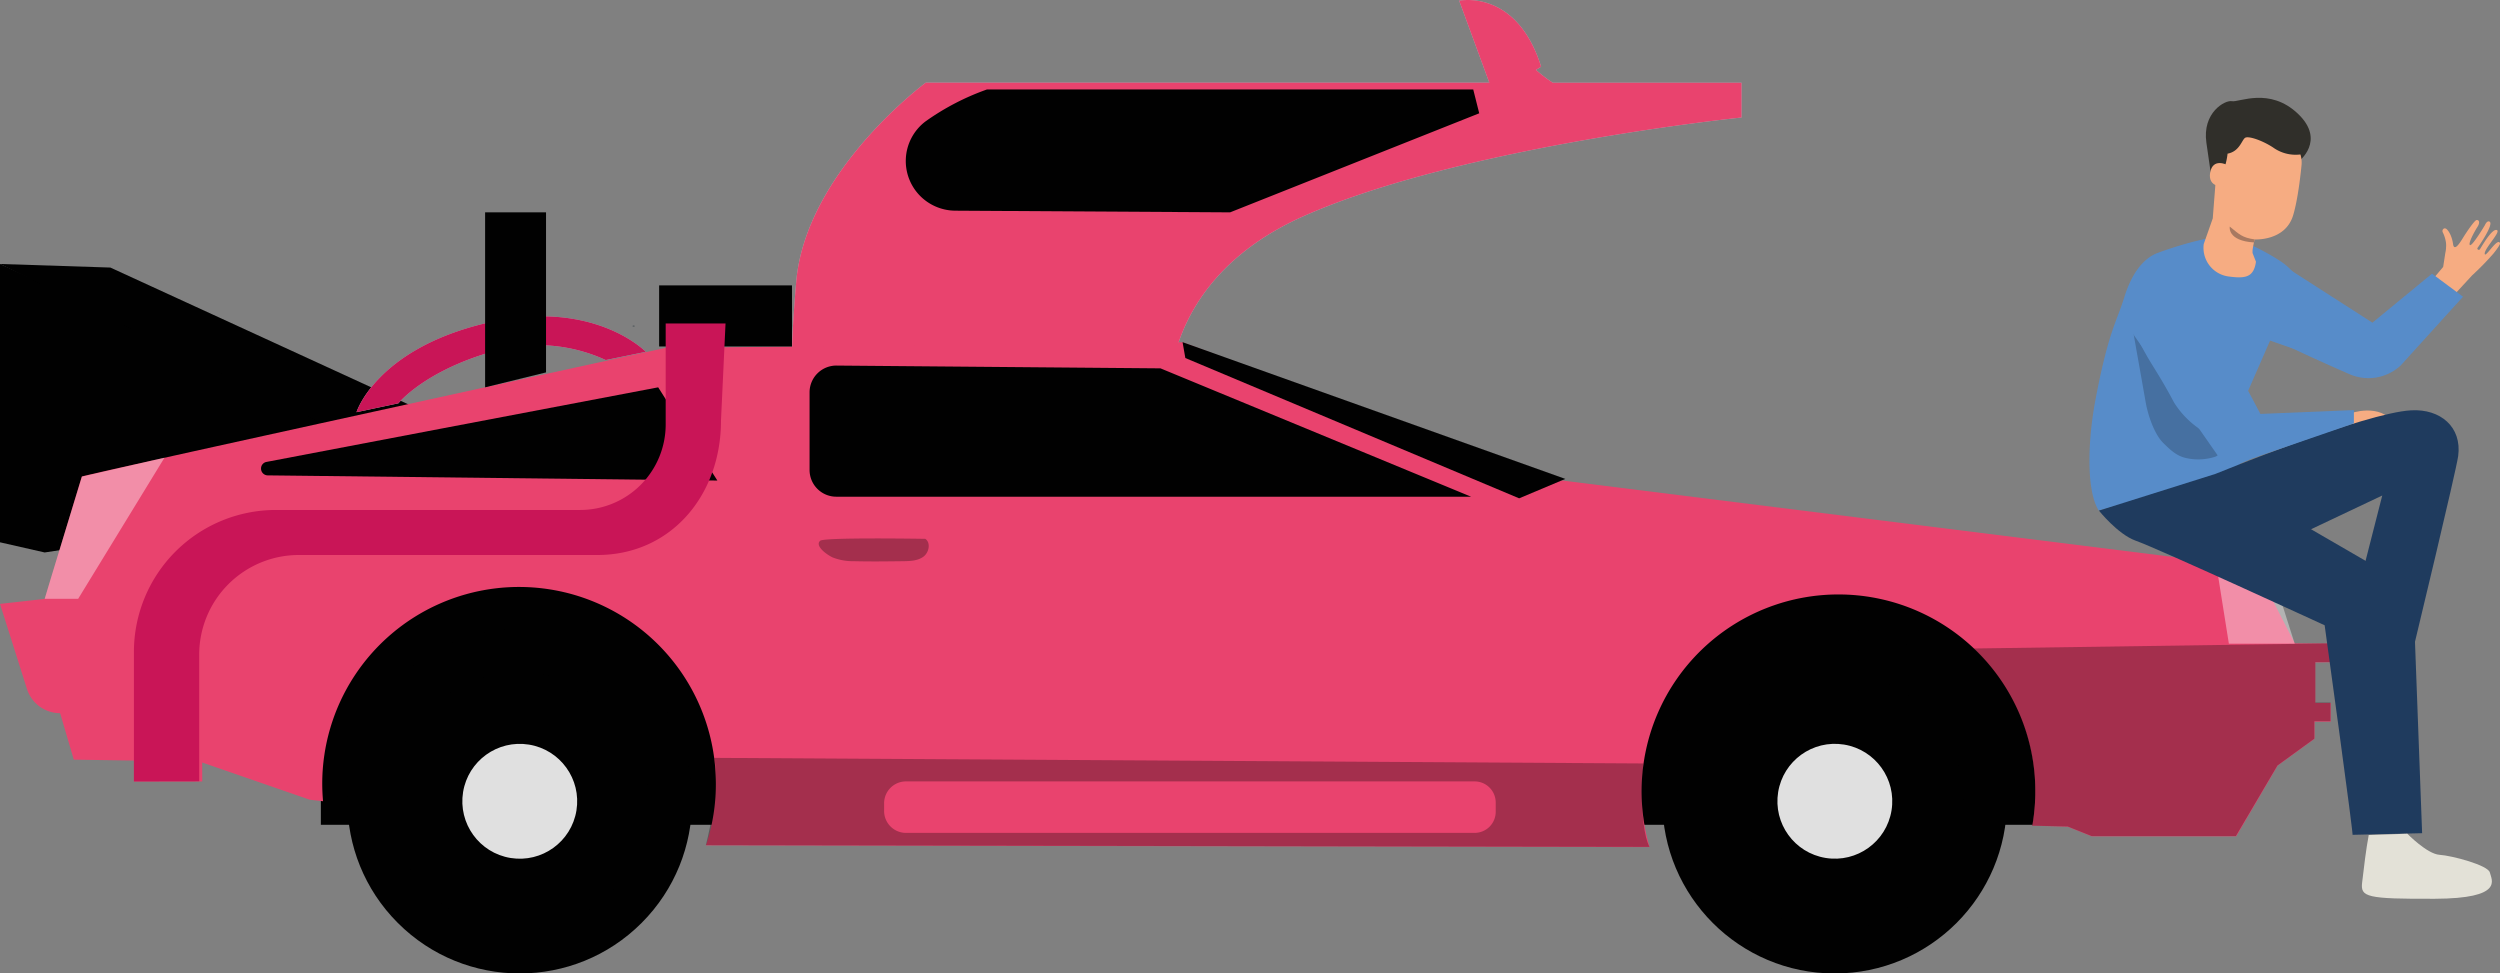 <?xml version="1.0" encoding="UTF-8"?> <svg xmlns="http://www.w3.org/2000/svg" viewBox="0 0 629.5 245.12"><rect x="0" y="0" width="629.5" height="245.12" fill="#808080" stroke="none"/> <defs> <style>.cls-1{fill:#b0bec5;}.cls-2{fill:#e9436e;}.cls-3,.cls-4{fill:#010101;}.cls-4,.cls-9{opacity:0.3;}.cls-4,.cls-8{isolation:isolate;}.cls-5{fill:#c91557;}.cls-6{fill:#263339;}.cls-7{fill:none;}.cls-8{fill:#fff;opacity:0.4;}.cls-10{fill:#e0e0e0;}.cls-11{fill:#f6ac82;}.cls-12{fill:#302f2a;}.cls-13{fill:#578cc9;}.cls-14{opacity:0.2;}.cls-15{fill:#1f3b5e;}.cls-16{fill:#a77961;}.cls-17{fill:#e3e1d7;}</style> </defs> <title>Ресурс 302</title> <g id="Слой_2" data-name="Слой 2"> <g id="Слой_1-2" data-name="Слой 1"> <path class="cls-1" d="M391,20.83a35,35,0,0,1-4.23-3.23l1.29-.82C381.87-2.91,367.42.18,367.42.18L375,20.81H233.12S202.87,43.1,200.48,71s0,24.68,0,24.68L294.42,106s-5.58-34.24,34.23-51.75S438.52,29.59,438.52,29.59V20.83Z"></path> <path class="cls-2" d="M391,20.83a35,35,0,0,1-4.23-3.23l1.29-.82C381.87-2.91,367.42.18,367.42.18L375,20.81H233.12S202.87,43.1,200.48,71s0,24.68,0,24.68L294.42,106s-5.58-34.24,34.23-51.75S438.52,29.59,438.52,29.59V20.83Z"></path> <polygon class="cls-3" points="531.17 207.68 80.79 207.68 80.79 128.44 524.34 143.73 531.17 207.68"></polygon> <polygon class="cls-3" points="81.41 103.79 0 66.47 0 136.55 11.25 139.11 81.41 128.44 81.41 103.79"></polygon> <polygon class="cls-3" points="0 66.47 27.79 67.37 103.7 102.22 82.72 107.38 0 66.47"></polygon> <path class="cls-2" d="M586.84,166.75V162h-9L568,142.85,389.55,120.52,297.77,86.18,167.48,87.61S20.8,119.61,20.59,120L11.25,150.8,0,152.06l6.78,21.4a8.77,8.77,0,0,0,8.36,6.12h0l3.44,11.7,15.14.23v5.27h17.2V192L78,201.37l3.34.38c-.12-1.45-.2-2.92-.2-4.4a49.56,49.56,0,1,1,96.63,15.52h3.95l233.64.43a50.2,50.2,0,0,1-2-14.87,49.57,49.57,0,1,1,99.13,1.65,50.28,50.28,0,0,1-.76,7.84l.81,0,8.15.26,6,2.41h36.39l10.44-17.81,9.29-6.75v-4.32h4.07V177H583v-10.2Z"></path> <path class="cls-4" d="M497,163.29,586.84,162v4.71H583v10.18h3.82v4.71h-4.07V186l-9.29,6.75L563,210.52H526.65l-6-2.41-9-.21S517.82,184.33,497,163.29Z"></path> <path class="cls-4" d="M179.82,190.83l234,1.41s-1.35,15.33,1.51,21l-237.59-.43S181.47,198.55,179.82,190.83Z"></path> <path class="cls-1" d="M89.77,103.79S94.67,88.07,122,81.45s40.62,7.14,40.62,7.14l-10.09,2.07a41.05,41.05,0,0,0-29.39-1.88c-16.65,5-22.82,12.77-22.82,12.77"></path> <path class="cls-5" d="M89.77,103.79S94.67,88.07,122,81.45s40.62,7.14,40.62,7.14l-10.09,2.07a41.05,41.05,0,0,0-29.39-1.88c-16.65,5-22.82,12.77-22.82,12.77"></path> <path class="cls-6" d="M130.51,87.54s-.43-.21-.86-.81a5.46,5.46,0,0,1-1-2.69,5.58,5.58,0,0,1,.5-2.82c.33-.66.67-1,.72-.94a8.73,8.73,0,0,0-.7,3.71A8.89,8.89,0,0,0,130.51,87.54Z"></path> <polygon class="cls-3" points="137.49 93.77 122.15 97.53 122.15 53.47 137.49 53.47 137.49 93.77"></polygon> <path class="cls-3" d="M203.85,98.78v19.56a6.73,6.73,0,0,0,6.73,6.73H370.42L292.21,92.75l-81.6-.7a6.74,6.74,0,0,0-6.76,6.72Z"></path> <path class="cls-7" d="M346.12,108.56v16.51h23a3.17,3.17,0,0,0,3.17-3.17h0a3.17,3.17,0,0,0-1.92-2.91Z"></path> <path class="cls-8" d="M571.79,143.18c-1.12-.14-13.38,1.17-13.38,1.17l2.82,17.73h16.58Z"></path> <path class="cls-8" d="M11.25,150.78h8.43l21.74-35.54L20.64,120S11.88,148.52,11.25,150.78Z"></path> <path class="cls-3" d="M67.06,116.32l44.59-8.5,54.08-10.29L180.63,121l-77.43-.89-35.78-.41A1.7,1.7,0,0,1,65.73,118,1.68,1.68,0,0,1,67.06,116.32Z"></path> <polygon class="cls-3" points="297.77 86.16 298.47 90.15 382.52 125.48 394.15 120.59 297.77 86.16"></polygon> <rect class="cls-3" x="165.97" y="71.86" width="33.45" height="15.38"></rect> <g class="cls-9"> <path class="cls-3" d="M233,135.68c1.42,1,.93,3.45-.48,4.49s-3.29,1.11-5,1.14c-4.16.05-8.31.11-12.47,0a14,14,0,0,1-5.39-.95c-1.67-.78-4.54-3-3.13-4.2C207.56,135.25,233,135.68,233,135.68Z"></path> </g> <path class="cls-6" d="M159.55,82.18c-.14,0-.26,0-.26-.08s.12-.08.26-.08.26,0,.26.08S159.7,82.18,159.55,82.18Z"></path> <path class="cls-2" d="M228.13,196.76H371.31a5.31,5.31,0,0,1,5.31,5.31v2.34a5.31,5.31,0,0,1-5.31,5.31H228.13a5.51,5.51,0,0,1-5.51-5.51v-2A5.5,5.5,0,0,1,228.13,196.76Z"></path> <path class="cls-5" d="M33.72,196.76V164.18a35.75,35.75,0,0,1,35.75-35.77h76.61a21.54,21.54,0,0,0,21.54-21.54h0V81.45h15.07L181.54,106c0,18.6-12.52,33.75-31.13,33.75H75.26a25.09,25.09,0,0,0-25.1,25.08h0v31.9Z"></path> <circle class="cls-3" cx="130.87" cy="201.73" r="43.39" transform="translate(-104.32 151.62) rotate(-45)"></circle> <circle class="cls-3" cx="130.87" cy="201.73" r="32.45"></circle> <circle class="cls-10" cx="130.88" cy="201.76" r="14.46" transform="translate(-89.18 298.78) rotate(-80.82)"></circle> <circle class="cls-3" cx="461.97" cy="201.73" r="43.39"></circle> <circle class="cls-3" cx="461.97" cy="201.73" r="32.45"></circle> <circle class="cls-10" cx="462.01" cy="201.77" r="14.46" transform="translate(189.12 625.66) rotate(-80.82)"></circle> <path class="cls-3" d="M309.74,53.47l62.73-24.94-1.51-6H248.51a62.71,62.71,0,0,0-15.41,8,12.49,12.49,0,0,0-.83,19.35h0a12.58,12.58,0,0,0,8.24,3.17Z"></path> <path class="cls-11" d="M591.71,104.13s7.62-2.9,11.31,2.63L592.86,110Z"></path> <path class="cls-12" d="M578.77,40.7s7-5.26-.15-12.06S563.71,25.83,562,25.48s-7.53,2.86-6.43,10.47l1.1,7.62s.46.38,4-2.41,1.44-1.2,1.44-1.2l3.22.77s.38-1.79,4.88-1.29S578.77,40.7,578.77,40.7Z"></path> <path class="cls-13" d="M527.59,100.93c3.25-17.36,5.44-20,7.28-26s4.76-9.85,8.4-11.23c2.45-.92,14.71-5.23,19-3.8a54.53,54.53,0,0,1,11.83,5.79,15.59,15.59,0,0,1,6.17,7.69l6.51,17.91-3-1.28-12.17-4.25-8.31,19,.92,14.4-35.76,9.38C525.25,123.49,525.74,110.78,527.59,100.93Z"></path> <g class="cls-14"> <path class="cls-3" d="M536.87,82c1.58,9,1.84,10.32,3.42,19.32.54,3.11,2.13,7.94,4.39,10.19,1.68,1.66,3.32,3.26,5.66,3.8a13.93,13.93,0,0,0,7.5-.32c2-.87,3.78-4.76,2.94-6.75-3,.63-4,1.58-6.59,0a22.62,22.62,0,0,1-6.76-6.88c-5.21-9.84-6.66-10.19-10.58-19.36"></path> </g> <path class="cls-13" d="M548.43,65.12l25.21,47.53-12.82,5.48L535.29,81.49S537.38,64.56,548.43,65.12Z"></path> <path class="cls-15" d="M557.86,119.32s37.63-15.39,49.27-16c7.33-.41,12.83,4.16,11.84,11.52-.5,3.69-10.89,46.82-10.89,46.82l-15.85-7.06,7.62-29.83-30.93,14.65Z"></path> <path class="cls-15" d="M528.51,128.57s4.73,5.94,9.24,7.57c5.7,2,47.6,21.31,47.6,21.31s7.6,55.06,7,52.76l17.54-.41L608,159.09c-.23-6.49-5.57-14-11.31-17.27l-38.82-22.5Z"></path> <path class="cls-11" d="M567.19,63a23.38,23.38,0,0,1,.53-2.71s7.56.47,9.63-5.88c1-3.17,1.75-8.47,2.18-12.85a7,7,0,0,0-6.37-7.6h-.35l-13.94-.71L557.17,55l-2.27,6.45a7.28,7.28,0,0,0,6.36,8.18h0c4.08.54,6.24.24,6.79-3.73,0,0-.86-2.19-.86-2.2Z"></path> <path class="cls-16" d="M567.72,60.28c-3.15-.44-3.82-1.25-6.27-3.23,0,0-.68,3.59,6.09,4Z"></path> <path class="cls-12" d="M580.26,38.71a9.73,9.73,0,0,1-7.92-1.59c-2.75-1.79-6.15-2.93-7-2.43s-1.38,3.44-4.44,4c0,0-.53,5.72-2.84,5.22-1.62-.34-.68-6.64,0-10.24a3.25,3.25,0,0,1,3-2.55l4.29-.16,5.36,1.44,5.74,1.54,4.38,1.79Z"></path> <path class="cls-11" d="M560.82,41.55c-.09-.06-3.64-1.88-4.3,1.9s3.29,3.54,3.4,3.54C560.82,47,560.82,41.55,560.82,41.55Z"></path> <path class="cls-17" d="M606.16,209.93s5,5.11,8.11,5.31,12.25,2.61,12.68,4.47,3.65,6.53-13.85,6.6c-17.27.07-18.74-.44-18.32-4.06s1-8.52,1.67-12Z"></path> <path class="cls-11" d="M622.5,69.32a69.14,69.14,0,0,0,5.35-5.48c2-2.49,1.76-2.68,1.44-2.86-.88-.51-3.65,4.24-3.64,2.86s4.05-5.41,3.1-5.89c-1.21-.65-4,4.38-4.29,4.79s-.85,0-.6-.34,4.21-6,3-6.6c-.66-.35-1.17.91-1.17.91s-3.2,5.37-3.75,5,1.22-3.55,1.89-4.59.46-1.78-.23-1.71c-.48,0-2.62,3.19-3.26,4.23s-2.36,4-2.66,1.81-1.31-3.7-1.87-3.91-1,.47-.7,1a8.29,8.29,0,0,1,.7,2.07,5.36,5.36,0,0,1,.1,1.74c0,.51-.11,1-.18,1.35l-.54,3.51L613,69.81l5.41,3.94Z"></path> <path class="cls-13" d="M567.19,82.56c6.2,3.56,17.17,8.5,24.42,11.66A11.92,11.92,0,0,0,604.52,92l15.67-17.29-7.81-5.8-15,12.34-21.81-14"></path> <polygon class="cls-13" points="558.63 104.65 592.71 103.26 592.71 106.61 567.2 115.4 558.63 104.65"></polygon> </g> </g> </svg> 